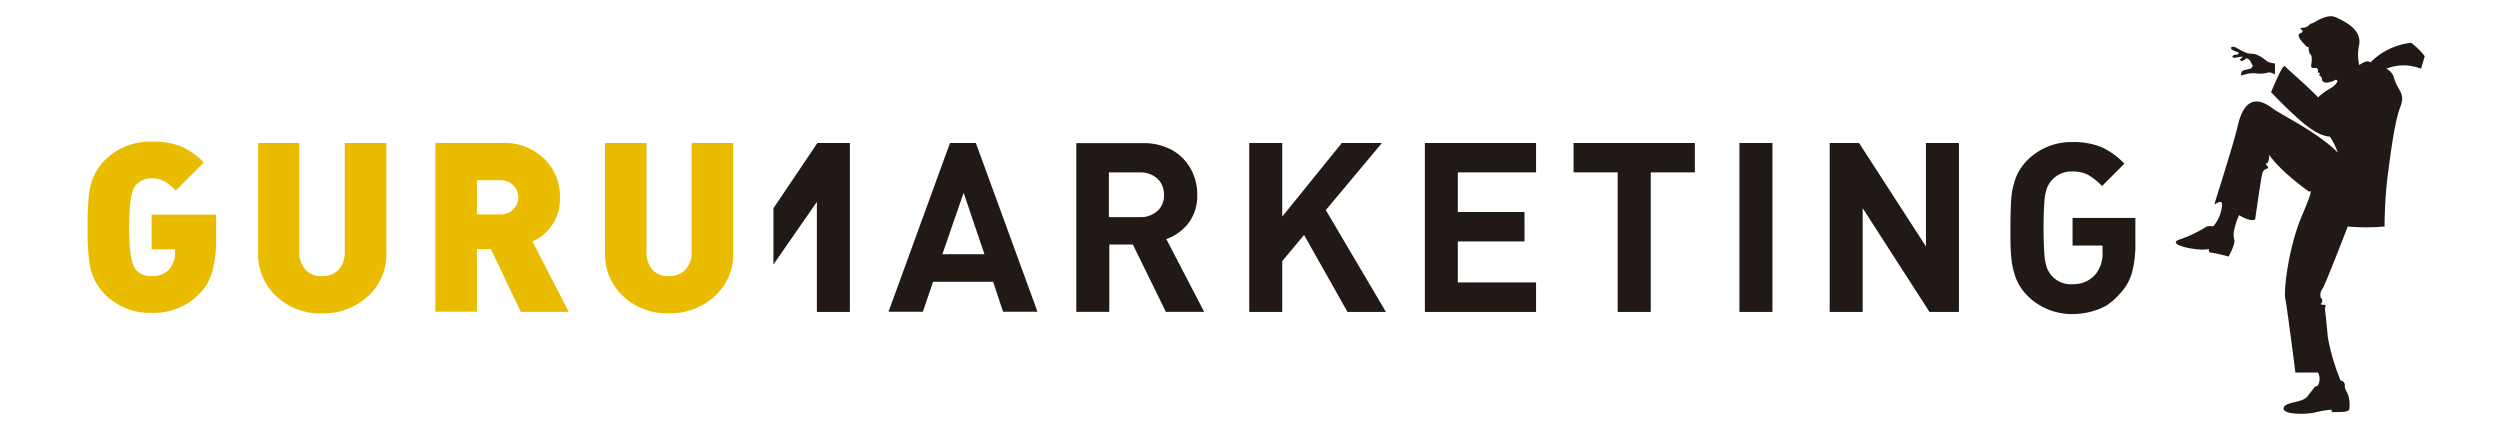 <svg id="Layer_1" data-name="Layer 1" xmlns="http://www.w3.org/2000/svg" viewBox="0 0 400 70.02"><defs><style>.cls-1,.cls-3{fill:#211915;}.cls-2{fill:#e9bc00;}.cls-3{fill-rule:evenodd;}</style></defs><title>Logotipos guru marketing web 2020</title><path class="cls-1" d="M152,22.88l-9.84,27h5.5l1.63-4.79h9.61l1.59,4.79H166l-9.86-27H152Zm-1.22,17.79,3.4-9.82,3.33,9.82h-6.73Z"/><path class="cls-1" d="M190.19,35.65a7.19,7.19,0,0,0,1.37-4.49A8.46,8.46,0,0,0,190.51,27a7.72,7.72,0,0,0-3-3,9.48,9.48,0,0,0-4.67-1.1H172.21v27h5.28V39.13h3.77l5.28,10.77h6.13l-6.06-11.65A7.69,7.69,0,0,0,190.19,35.65Zm-5-1.91a3.9,3.9,0,0,1-2.77,1h-5V27.58h5a4.22,4.22,0,0,1,2,.47,3.34,3.34,0,0,1,1.35,1.26,3.59,3.59,0,0,1,.47,1.84A3.38,3.38,0,0,1,185.22,33.74Z"/><polygon class="cls-1" points="221.11 22.88 214.69 22.88 205.16 34.65 205.16 22.88 199.88 22.88 199.88 49.91 205.16 49.91 205.16 41.78 208.65 37.59 215.6 49.91 221.75 49.91 212.13 33.61 221.11 22.88"/><polygon class="cls-1" points="227.98 49.91 245.77 49.91 245.77 45.19 233.25 45.19 233.25 38.63 243.92 38.63 243.92 33.92 233.25 33.92 233.25 27.58 245.77 27.58 245.77 22.88 227.98 22.88 227.98 49.91"/><polygon class="cls-1" points="251.77 27.58 258.83 27.58 258.83 49.91 264.12 49.91 264.12 27.58 271.18 27.58 271.18 22.88 251.77 22.88 251.77 27.58"/><rect class="cls-1" x="278.31" y="22.88" width="5.28" height="27.03"/><polygon class="cls-1" points="308.15 39.43 297.45 22.88 292.75 22.88 292.75 49.91 298.03 49.91 298.03 33.31 308.72 49.91 313.43 49.91 313.43 22.88 308.15 22.88 308.15 39.43"/><path class="cls-1" d="M331.61,34.87v4.41h4.79v1a5.2,5.2,0,0,1-1.17,3.67,4.63,4.63,0,0,1-3.61,1.52,4.06,4.06,0,0,1-4.16-2.77,8.89,8.89,0,0,1-.37-2.24q-0.12-1.49-.12-4t0.12-4a8.67,8.67,0,0,1,.37-2.22,4.2,4.2,0,0,1,4.16-2.8,5.08,5.08,0,0,1,2.47.54,10.25,10.25,0,0,1,2.24,1.78l3.57-3.57a11.87,11.87,0,0,0-3.69-2.66,11.63,11.63,0,0,0-4.6-.8,9.91,9.91,0,0,0-7.28,2.95,8,8,0,0,0-1.83,2.86,12.39,12.39,0,0,0-.7,3.26c-0.08,1.13-.13,2.69-0.13,4.66s0,3.53.13,4.66a12.39,12.39,0,0,0,.7,3.26,8,8,0,0,0,1.83,2.87,10,10,0,0,0,7.28,3,11.51,11.51,0,0,0,2.85-.36,10.19,10.19,0,0,0,2.56-1A10.07,10.07,0,0,0,339.17,47a8.05,8.05,0,0,0,1.94-3.34,17.91,17.91,0,0,0,.55-4.93V34.87H331.61Z"/><polygon class="cls-1" points="123.75 33.32 123.75 42.32 130.7 32.3 130.7 49.91 135.98 49.91 135.98 22.88 130.78 22.88 123.75 33.32"/><path class="cls-2" d="M24.25,39.88H28v0.3a4.16,4.16,0,0,1-1,3,3.62,3.62,0,0,1-2.72,1,3.09,3.09,0,0,1-2.62-1.14c-0.65-.86-1-3.09-1-6.68s0.33-5.78,1-6.64a3.11,3.11,0,0,1,2.62-1.18,4.2,4.2,0,0,1,2.09.49,9,9,0,0,1,1.75,1.45L32.61,26a11.52,11.52,0,0,0-3.68-2.6,12.55,12.55,0,0,0-4.67-.74,10.19,10.19,0,0,0-7.51,3,8.87,8.87,0,0,0-2.43,4.89,37.3,37.3,0,0,0-.3,5.81,37.35,37.35,0,0,0,.3,5.81,8.87,8.87,0,0,0,2.43,4.89,10.19,10.19,0,0,0,7.51,3A10.27,10.27,0,0,0,31.92,47,8.42,8.42,0,0,0,34,43.34,19.91,19.91,0,0,0,34.58,38V34.34H24.25v5.54Z"/><path class="cls-2" d="M55.16,40.26a4.07,4.07,0,0,1-1,2.91,3.48,3.48,0,0,1-2.65,1,3.35,3.35,0,0,1-2.62-1,4.18,4.18,0,0,1-1-2.91V22.88H41.3V40.42a9.1,9.1,0,0,0,3,7.06,10.23,10.23,0,0,0,7.22,2.66,10.48,10.48,0,0,0,7.3-2.7,9,9,0,0,0,3-7V22.88H55.16V40.26Z"/><path class="cls-2" d="M89.59,31.57a8.28,8.28,0,0,0-2.35-6,9.08,9.08,0,0,0-6.87-2.7H69.66v27H76.3V39.84h2.24l4.79,10.06H91L85.19,38.63A7.37,7.37,0,0,0,89.59,31.57Zm-7.44,1.91a2.78,2.78,0,0,1-2.09.82H76.3V28.83h3.75a2.79,2.79,0,0,1,2.09.82A2.71,2.71,0,0,1,82.15,33.48Z"/><path class="cls-2" d="M110.66,22.88V40.26a4,4,0,0,1-1,2.91,3.47,3.47,0,0,1-2.65,1,3.37,3.37,0,0,1-2.62-1,4.18,4.18,0,0,1-.95-2.91V22.88H96.8V40.42a9.11,9.11,0,0,0,3,7.06A10.23,10.23,0,0,0,107,50.13a10.49,10.49,0,0,0,7.31-2.7,9,9,0,0,0,3-7V22.88h-6.65Z"/><path class="cls-3" d="M385.78,6.85A10.78,10.78,0,0,0,379.26,10c-0.47-.58-1.78.41-1.78,0.41a7.29,7.29,0,0,1,0-3.32c0.34-2.4-2.28-3.65-3.76-4.33s-3.54,1-3.88,1-0.46.68-1.45,0.68,0.71,0.52-.32.87,1.08,2.21,1.08,2.21h0.25a2.21,2.21,0,0,0,.17,1.11c0.34,0.1.38,0.79,0.22,1.77-0.12.68,0.67,0.44,0.83,0.47a0.51,0.51,0,0,1,.2.7l0.36,0.11a0.6,0.6,0,0,0-.05.44,0.51,0.51,0,0,1,.37.46c0,0.29.16,1.09,2,.3a0.28,0.28,0,0,1,.5.17s0,0,0,0a2.9,2.9,0,0,1-1,1,10,10,0,0,0-2.1,1.53c-1.39-1.49-5-4.63-5.34-5s-2.19,4.17-2.19,4.17c5.32,5.52,7.45,6.94,9.41,7.11l0.27,0.41a12.06,12.06,0,0,1,1,2.15c-3.18-3.24-9.12-6.08-10.47-7.1-3.29-2.49-4.82-.32-5.54,2.81s-3.61,12-3.7,12.45,1.53-1.29,1.13.72a5.79,5.79,0,0,1-1.36,2.92,2.86,2.86,0,0,0-1,0,20.33,20.33,0,0,1-4.09,2c-2.41.7,0.64,1.47,2.25,1.63a6.84,6.84,0,0,0,2.17,0s-0.17.56,0.32,0.56a25.6,25.6,0,0,1,2.81.64,10,10,0,0,0,.8-1.77c0.32-1,0-.8,0-1.85a10.73,10.73,0,0,1,.88-3c1.93,1.15,2.57.69,2.57,0.69s1-7,1.12-7.23a1,1,0,0,1,.72-0.88c0.73-.24-0.48-0.72,0-0.88s0.4-1.37.4-1.37c1.85,2.73,6.42,5.93,6.42,5.93s1-1.19-1.13,3.73-3,11.94-2.7,13.38,1.61,11.8,1.61,11.8h3.61a2.1,2.1,0,0,1-.08,2.17l-0.4.08a15.23,15.23,0,0,1-1,1.29c-0.71,1.44-3.64,1-4,2.09s3.38,1.15,5.07.75a15.46,15.46,0,0,1,2.61-.43l0,0.4c0.8-.08,2.78.13,2.83-0.51,0.21-2.63-.74-2.77-0.74-3.66a0.74,0.74,0,0,0-.66-0.89,33.87,33.87,0,0,1-2.06-7c-0.11-1.48-.46-4.61-0.46-4.61,0.57-.85-1-0.29-0.57-0.75a0.61,0.61,0,0,0-.11-0.91,1.75,1.75,0,0,1,.34-1.48c0.57-1,4-9.9,4-9.9a32.77,32.77,0,0,0,5.89,0,71.84,71.84,0,0,1,.46-7.82c0.46-3.54,1.14-9,2.05-11.29s-0.46-2.62-1-4.68A2.22,2.22,0,0,0,381.8,11a7.41,7.41,0,0,1,5.56,0c0.21-.69.41-1.37,0.6-2A10.81,10.81,0,0,0,385.78,6.85Z"/><path class="cls-3" d="M357.19,8c0.32,0.15.66,0.28,1,.42a0.28,0.28,0,0,1-.3.31,2.16,2.16,0,0,0-.43.07,1.18,1.18,0,0,0-.28.2,0.31,0.31,0,0,0,.41.23l0.95-.15a1.91,1.91,0,0,1,.33,0l-0.5.46c0.24,0.38.49,0.17,0.7,0.06s0.28-.34.46-0.24a0.94,0.94,0,0,1,.58.54,2.78,2.78,0,0,0,.36.63l-0.3.42c-0.41.1-.81,0.22-1.21,0.31a0.54,0.54,0,0,0-.34.35,1.29,1.29,0,0,0-.05.46c0.32-.1.57-0.11,0.83-0.22a4.73,4.73,0,0,1,1.47-.12,4.72,4.72,0,0,0,1.76-.06,1.24,1.24,0,0,1,1,.06L364,11.89V10.17l-0.49-.09a2.13,2.13,0,0,1-.94-0.39,5.81,5.81,0,0,0-.83-0.59,3,3,0,0,0-1.64-.52,1.77,1.77,0,0,1-.75-0.15A8.08,8.08,0,0,1,358.45,8c-0.31-.16-0.6-0.36-0.91-0.49a1.31,1.31,0,0,0-.51,0A0.34,0.34,0,0,0,357.19,8Z"/></svg>